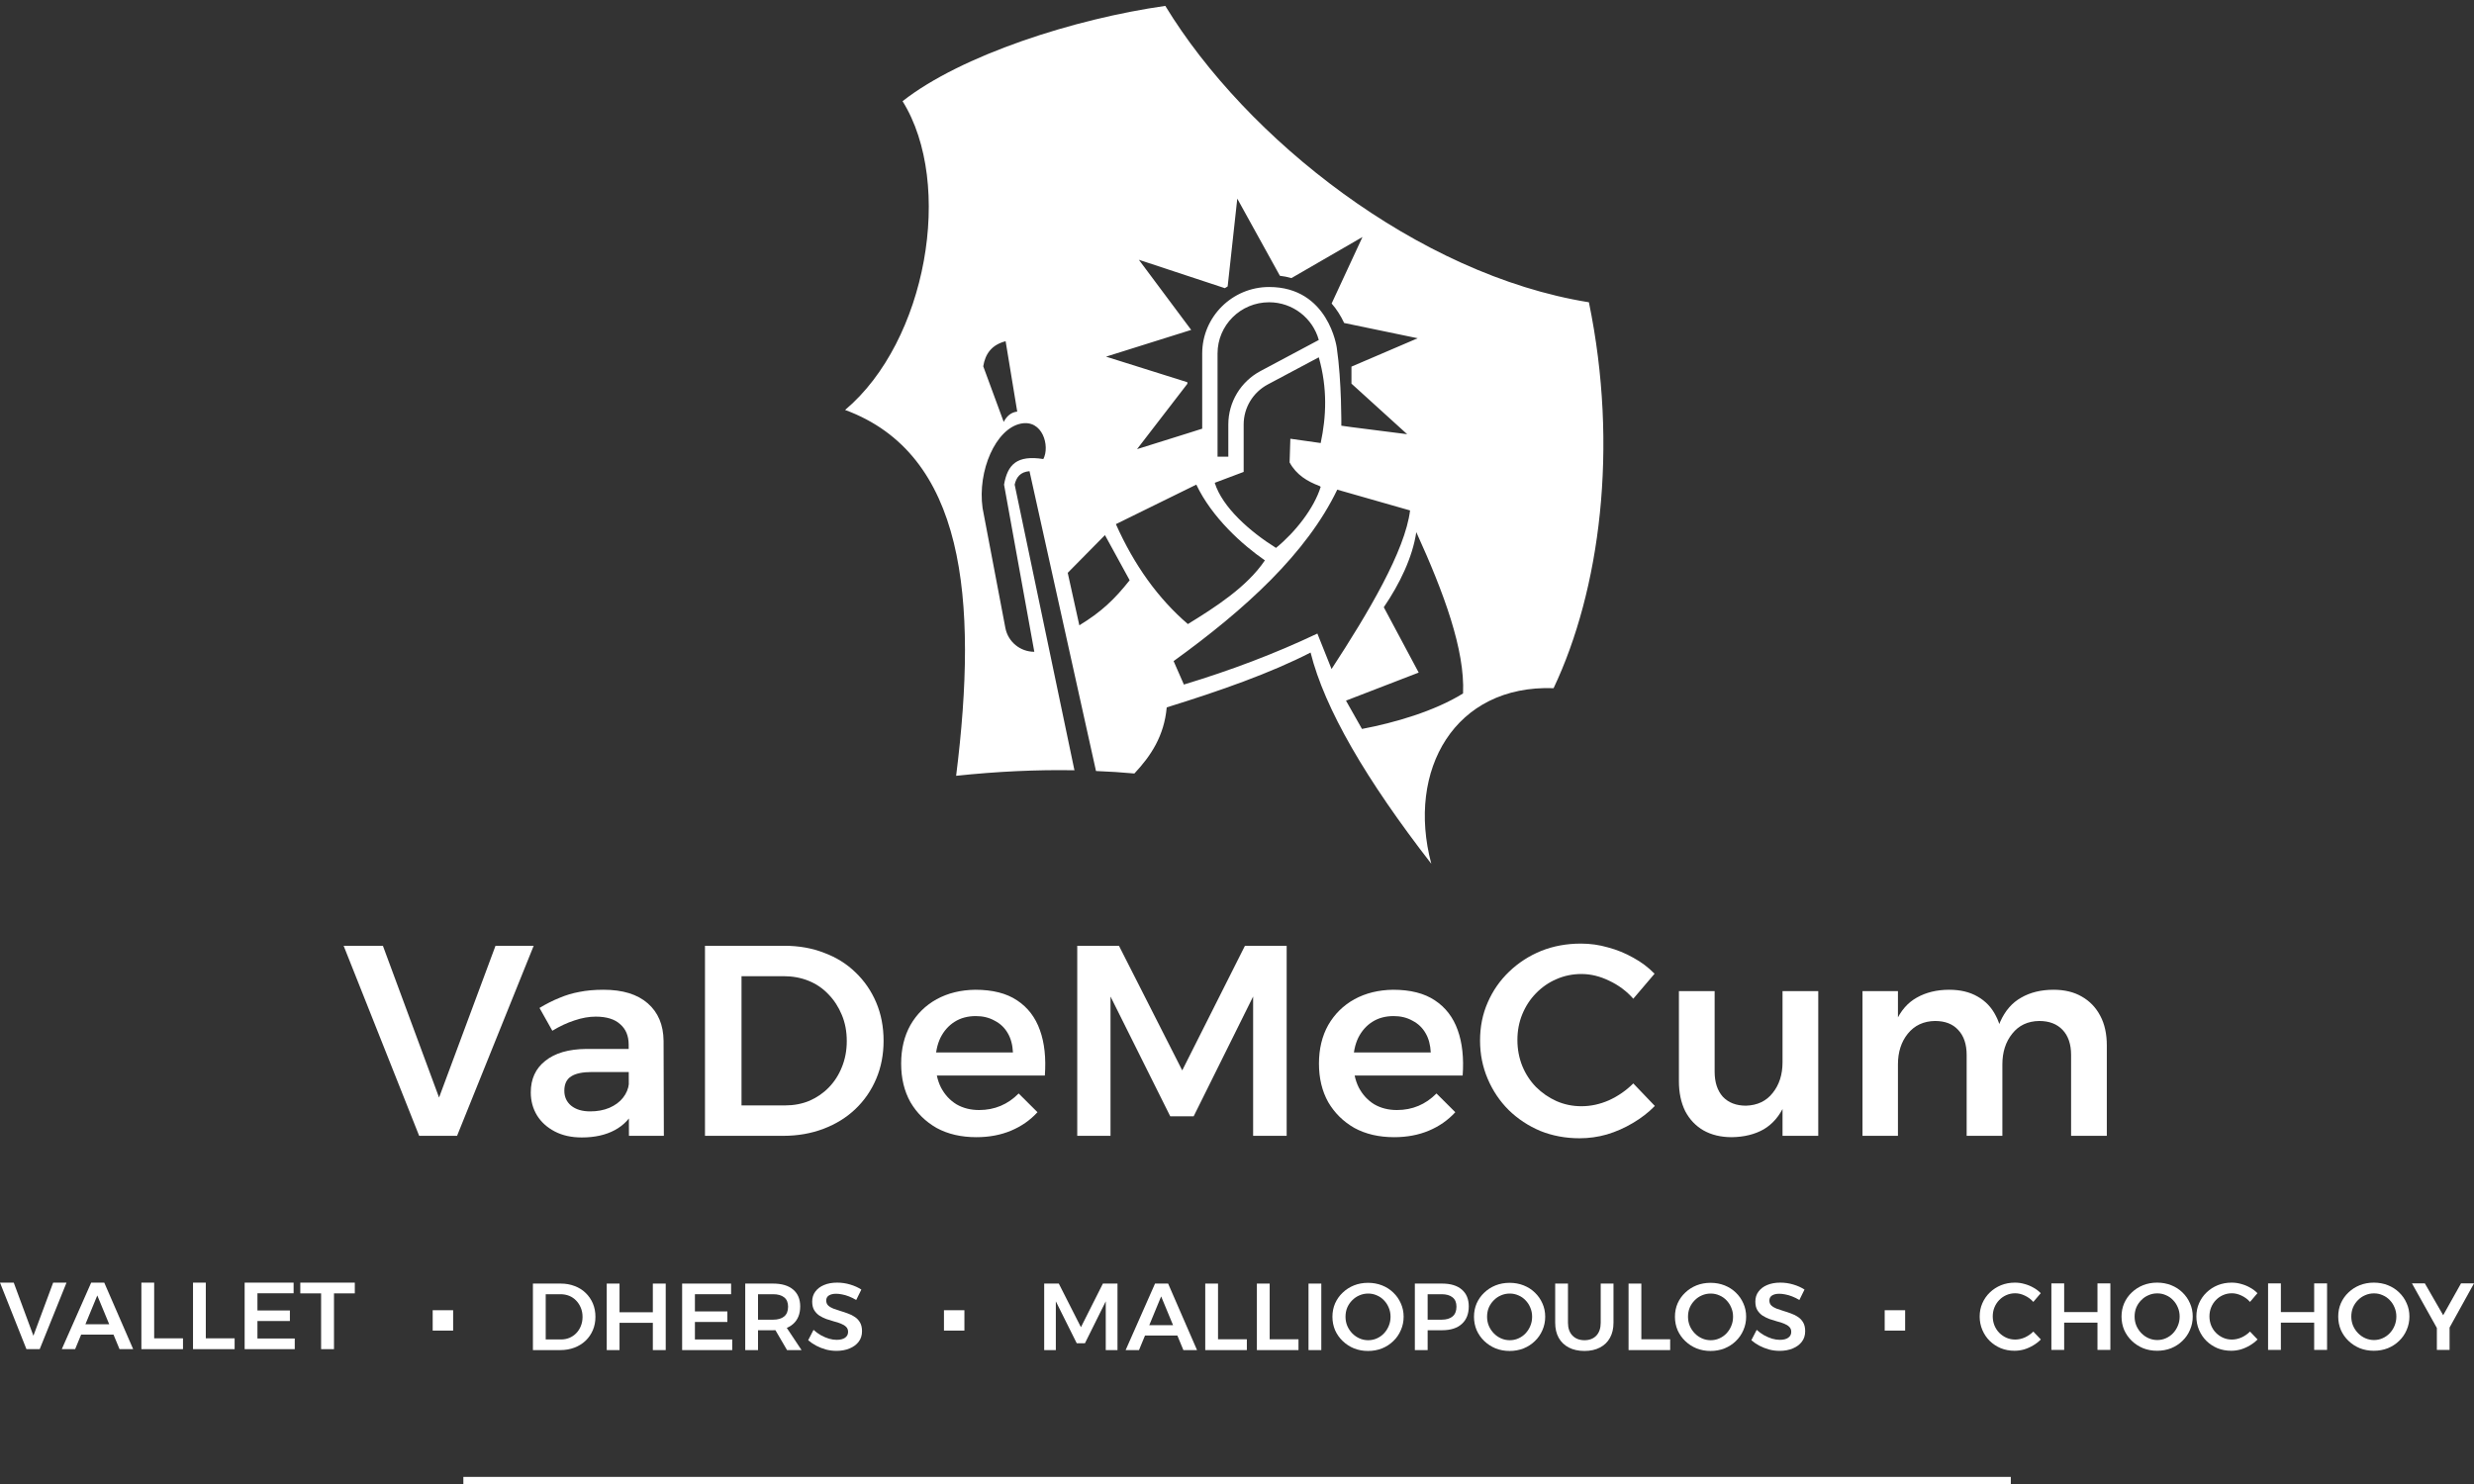 <svg width="340" height="204" viewBox="0 0 340 204" fill="none" xmlns="http://www.w3.org/2000/svg">
<rect x="0" y="0" width="340" height="204" fill="#333333" stroke="none"/>
<g clip-path="url(#clip0_4645_312)">
<path d="M270.276 145.016C270.276 143.547 269.889 142.403 269.114 141.582C268.365 140.761 267.304 140.35 265.929 140.35C264.356 140.375 263.106 140.959 262.182 142.104C261.282 143.223 260.833 144.63 260.833 146.321H259.521C259.521 143.908 259.858 141.955 260.533 140.462C261.208 138.945 262.169 137.837 263.418 137.14C264.693 136.419 266.18 136.058 267.878 136.058C269.402 136.058 270.701 136.368 271.776 136.991C272.874 137.613 273.712 138.496 274.286 139.64C274.885 140.761 275.185 142.117 275.185 143.709V156.138H270.276V145.016ZM284.629 145.016C284.629 143.547 284.241 142.403 283.468 141.582C282.693 140.761 281.618 140.35 280.245 140.35C278.67 140.375 277.434 140.959 276.534 142.104C275.636 143.223 275.185 144.63 275.185 146.321H273.874C273.874 143.908 274.212 141.955 274.885 140.462C275.56 138.945 276.522 137.837 277.772 137.14C279.02 136.419 280.506 136.058 282.23 136.058C283.729 136.058 285.016 136.368 286.09 136.991C287.189 137.613 288.038 138.496 288.638 139.64C289.238 140.761 289.538 142.117 289.538 143.709V156.138H284.629V145.016ZM255.961 136.245H260.833V156.138H255.961V136.245Z" fill="white"/>
<path d="M235.642 147.329C235.642 148.772 236.016 149.917 236.766 150.763C237.54 151.583 238.602 151.994 239.951 151.994C241.524 151.945 242.75 151.359 243.623 150.239C244.523 149.12 244.972 147.715 244.972 146.022H246.247C246.247 148.436 245.91 150.401 245.235 151.919C244.56 153.412 243.611 154.519 242.387 155.241C241.163 155.938 239.702 156.299 238.003 156.324C236.503 156.324 235.204 156.012 234.106 155.391C233.031 154.768 232.194 153.885 231.594 152.74C231.02 151.571 230.732 150.202 230.732 148.635V136.244H235.642V147.329ZM244.972 136.244H249.882V156.137H244.972V136.244Z" fill="white"/>
<path d="M224.462 137.29C223.538 136.245 222.44 135.423 221.165 134.826C219.89 134.204 218.617 133.893 217.342 133.893C216.118 133.893 214.969 134.129 213.896 134.602C212.846 135.05 211.909 135.698 211.085 136.544C210.285 137.364 209.661 138.322 209.21 139.417C208.761 140.511 208.536 141.693 208.536 142.963C208.536 144.231 208.761 145.426 209.21 146.546C209.661 147.64 210.285 148.599 211.085 149.419C211.909 150.24 212.846 150.887 213.896 151.36C214.969 151.832 216.118 152.069 217.342 152.069C218.617 152.069 219.878 151.795 221.128 151.248C222.377 150.676 223.489 149.904 224.462 148.935L227.424 152.031C226.549 152.928 225.537 153.711 224.388 154.383C223.264 155.055 222.077 155.577 220.828 155.95C219.604 156.3 218.354 156.473 217.08 156.473C215.157 156.473 213.358 156.138 211.684 155.466C210.036 154.768 208.586 153.811 207.337 152.592C206.113 151.373 205.152 149.941 204.452 148.3C203.752 146.657 203.402 144.903 203.402 143.037C203.402 141.146 203.752 139.404 204.452 137.812C205.152 136.194 206.138 134.776 207.412 133.557C208.686 132.338 210.148 131.392 211.797 130.721C213.47 130.049 215.294 129.713 217.268 129.713C218.542 129.713 219.778 129.887 220.977 130.235C222.202 130.559 223.364 131.032 224.462 131.654C225.562 132.251 226.536 132.985 227.385 133.856L224.462 137.29Z" fill="white"/>
<path d="M196.628 144.68C196.577 143.635 196.34 142.751 195.916 142.029C195.49 141.283 194.892 140.711 194.117 140.312C193.368 139.89 192.505 139.678 191.53 139.678C190.406 139.678 189.432 139.939 188.608 140.462C187.784 140.984 187.134 141.719 186.66 142.664C186.209 143.61 185.985 144.704 185.985 145.948C185.985 147.317 186.234 148.499 186.734 149.494C187.258 150.49 187.97 151.261 188.87 151.809C189.769 152.33 190.806 152.592 191.981 152.592C194.104 152.592 195.916 151.832 197.414 150.316L200 152.891C199.001 153.985 197.789 154.831 196.365 155.429C194.941 156.026 193.354 156.324 191.606 156.324C189.508 156.324 187.684 155.901 186.134 155.055C184.61 154.184 183.412 153.002 182.537 151.51C181.688 149.992 181.264 148.226 181.264 146.21C181.264 144.194 181.688 142.428 182.537 140.91C183.412 139.392 184.61 138.21 186.134 137.364C187.684 136.518 189.457 136.083 191.456 136.058C193.829 136.058 195.741 136.544 197.189 137.513C198.664 138.484 199.713 139.853 200.337 141.619C200.962 143.361 201.186 145.438 201.012 147.853H185.273V144.68H196.628Z" fill="white"/>
<path d="M148.045 130.012H153.778L162.473 147.143L171.092 130.012H176.825V156.138H172.216V136.991L164.046 153.45H160.824L152.617 136.991V156.138H148.045V130.012Z" fill="white"/>
<path d="M139.209 144.68C139.16 143.635 138.922 142.751 138.497 142.029C138.072 141.283 137.473 140.711 136.698 140.312C135.949 139.89 135.086 139.678 134.113 139.678C132.988 139.678 132.014 139.939 131.19 140.462C130.365 140.984 129.716 141.719 129.241 142.664C128.791 143.61 128.566 144.704 128.566 145.948C128.566 147.317 128.816 148.499 129.316 149.494C129.841 150.49 130.553 151.261 131.452 151.809C132.351 152.33 133.388 152.592 134.562 152.592C136.686 152.592 138.497 151.832 139.996 150.316L142.581 152.891C141.582 153.985 140.37 154.831 138.946 155.429C137.522 156.026 135.936 156.324 134.188 156.324C132.089 156.324 130.265 155.901 128.716 155.055C127.192 154.184 125.993 153.002 125.119 151.51C124.269 149.992 123.845 148.226 123.845 146.21C123.845 144.194 124.269 142.428 125.119 140.91C125.993 139.392 127.192 138.21 128.716 137.364C130.265 136.518 132.039 136.083 134.037 136.058C136.41 136.058 138.322 136.544 139.772 137.513C141.245 138.484 142.294 139.853 142.918 141.619C143.544 143.361 143.769 145.438 143.593 147.853H127.854V144.68H139.209Z" fill="white"/>
<path d="M107.79 130.012C109.788 130.012 111.612 130.335 113.261 130.982C114.935 131.604 116.371 132.5 117.57 133.67C118.795 134.839 119.744 136.22 120.418 137.812C121.093 139.404 121.43 141.158 121.43 143.075C121.43 144.966 121.093 146.708 120.418 148.3C119.744 149.892 118.795 151.273 117.57 152.443C116.346 153.612 114.885 154.52 113.186 155.167C111.487 155.814 109.638 156.138 107.64 156.138H96.885V130.012H107.79ZM107.902 151.957C109.101 151.957 110.213 151.746 111.237 151.323C112.262 150.875 113.148 150.265 113.898 149.494C114.672 148.698 115.272 147.765 115.697 146.695C116.146 145.6 116.371 144.407 116.371 143.112C116.371 141.793 116.146 140.599 115.697 139.529C115.247 138.435 114.635 137.489 113.86 136.692C113.086 135.872 112.174 135.249 111.125 134.827C110.076 134.403 108.926 134.192 107.677 134.192H101.906V151.957H107.902Z" fill="white"/>
<path d="M81.34 147.366C80.065 147.366 79.116 147.566 78.492 147.964C77.867 148.362 77.555 149.021 77.555 149.941C77.555 150.789 77.867 151.473 78.492 151.994C79.141 152.518 80.015 152.778 81.115 152.778C82.089 152.778 82.963 152.617 83.738 152.293C84.537 151.945 85.162 151.484 85.612 150.912C86.086 150.316 86.361 149.656 86.436 148.935L87.26 152.405C86.661 153.7 85.737 154.682 84.487 155.354C83.238 156.026 81.727 156.362 79.953 156.362C78.529 156.362 77.292 156.087 76.243 155.54C75.194 154.993 74.382 154.259 73.807 153.338C73.233 152.393 72.945 151.336 72.945 150.166C72.945 148.325 73.607 146.882 74.931 145.837C76.256 144.766 78.129 144.219 80.552 144.194H86.961V147.366H81.34ZM86.398 143.598C86.398 142.403 86.011 141.47 85.237 140.798C84.487 140.101 83.363 139.753 81.864 139.753C80.94 139.753 79.965 139.927 78.941 140.275C77.942 140.599 76.93 141.072 75.906 141.693L74.144 138.558C75.094 137.986 76.006 137.526 76.88 137.177C77.754 136.804 78.666 136.53 79.616 136.356C80.59 136.157 81.702 136.058 82.951 136.058C85.574 136.058 87.598 136.68 89.022 137.925C90.446 139.168 91.17 140.885 91.195 143.075L91.233 156.138H86.436L86.398 143.598Z" fill="white"/>
<path d="M47.225 130.012H52.621L60.34 150.875L68.097 130.012H73.344L62.814 156.138H57.605L47.225 130.012Z" fill="white"/>
<path d="M41.27 176.318H48.76V177.795H45.9V185.463H44.13V177.795H41.27V176.318Z" fill="white"/>
<path d="M33.622 176.318H40.35V177.782H35.38V180.146H39.839V181.596H35.38V183.999H40.508V185.463H33.622V176.318Z" fill="white"/>
<path d="M26.526 176.318H28.284V183.974H32.245V185.463H26.526V176.318Z" fill="white"/>
<path d="M19.431 176.318H21.188V183.974H25.149V185.463H19.431V176.318Z" fill="white"/>
<path d="M12.531 176.318H14.328L18.302 185.463H16.426L13.37 178.082L10.327 185.463H8.491L12.531 176.318ZM10.603 182.041H16.072V183.464H10.603V182.041Z" fill="white"/>
<path d="M0 176.318H1.889L4.591 183.621L7.306 176.318H9.142L5.456 185.463H3.633L0 176.318Z" fill="white"/>
<path fill-rule="evenodd" clip-rule="evenodd" d="M59.464 182.912V180.112H62.274V182.912H59.464Z" fill="white"/>
<path d="M117.666 178.709C117.342 178.508 117.01 178.343 116.669 178.212C116.337 178.082 116.022 177.99 115.724 177.938C115.427 177.877 115.156 177.847 114.911 177.847C114.5 177.847 114.168 177.925 113.914 178.082C113.67 178.239 113.547 178.47 113.547 178.774C113.547 179.053 113.635 179.28 113.81 179.454C113.993 179.628 114.229 179.771 114.518 179.885C114.815 179.998 115.139 180.107 115.488 180.212C115.838 180.315 116.188 180.434 116.538 180.564C116.887 180.686 117.207 180.847 117.495 181.047C117.792 181.248 118.028 181.504 118.203 181.817C118.378 182.132 118.466 182.524 118.466 182.994C118.466 183.56 118.313 184.043 118.007 184.444C117.701 184.844 117.281 185.153 116.748 185.371C116.223 185.589 115.624 185.698 114.951 185.698C114.461 185.698 113.98 185.637 113.508 185.514C113.044 185.384 112.603 185.21 112.183 184.993C111.772 184.775 111.401 184.522 111.068 184.234L111.803 182.811C112.118 183.098 112.459 183.346 112.826 183.556C113.193 183.756 113.56 183.913 113.928 184.026C114.304 184.131 114.653 184.183 114.977 184.183C115.475 184.183 115.86 184.087 116.131 183.896C116.411 183.703 116.551 183.434 116.551 183.086C116.551 182.797 116.459 182.566 116.275 182.392C116.1 182.218 115.869 182.075 115.58 181.962C115.292 181.84 114.968 181.735 114.61 181.649C114.26 181.552 113.91 181.443 113.56 181.322C113.211 181.191 112.887 181.03 112.59 180.839C112.301 180.638 112.065 180.386 111.882 180.08C111.707 179.776 111.619 179.389 111.619 178.918C111.619 178.387 111.764 177.929 112.052 177.547C112.341 177.155 112.738 176.854 113.246 176.645C113.762 176.427 114.365 176.318 115.056 176.318C115.668 176.318 116.262 176.406 116.839 176.58C117.425 176.754 117.937 176.985 118.374 177.272L117.666 178.709Z" fill="white"/>
<path d="M106.247 176.449C107.436 176.449 108.354 176.723 109.001 177.271C109.648 177.82 109.972 178.591 109.972 179.583C109.972 180.62 109.648 181.425 109.001 182C108.354 182.575 107.436 182.862 106.247 182.862H104.175V185.592H102.417V176.449H106.247ZM106.247 181.413C106.903 181.413 107.41 181.264 107.768 180.968C108.127 180.672 108.306 180.223 108.306 179.623C108.306 179.048 108.127 178.622 107.768 178.343C107.41 178.055 106.903 177.911 106.247 177.911H104.175V181.413H106.247ZM106.181 182.197H107.9L110.155 185.592H108.162L106.181 182.197Z" fill="white"/>
<path d="M93.745 176.449H100.474V177.911H95.503V180.276H99.962V181.727H95.503V184.13H100.631V185.592H93.745V176.449Z" fill="white"/>
<path d="M83.384 176.449H85.141V180.393H89.719V176.449H91.489V185.592H89.719V181.843H85.141V185.592H83.384V176.449Z" fill="white"/>
<path d="M77.056 176.449C77.755 176.449 78.394 176.562 78.971 176.788C79.557 177.006 80.059 177.319 80.479 177.729C80.908 178.138 81.24 178.622 81.476 179.178C81.712 179.736 81.83 180.349 81.83 181.02C81.83 181.683 81.712 182.292 81.476 182.85C81.24 183.406 80.908 183.89 80.479 184.3C80.051 184.709 79.539 185.026 78.945 185.254C78.35 185.479 77.703 185.592 77.004 185.592H73.239V176.449H77.056ZM77.095 184.13C77.515 184.13 77.904 184.056 78.263 183.907C78.621 183.75 78.932 183.538 79.194 183.267C79.465 182.989 79.675 182.663 79.823 182.288C79.981 181.904 80.059 181.486 80.059 181.033C80.059 180.573 79.981 180.154 79.823 179.78C79.666 179.396 79.452 179.065 79.181 178.786C78.91 178.5 78.591 178.282 78.223 178.133C77.856 177.986 77.454 177.911 77.017 177.911H74.997V184.13H77.095Z" fill="white"/>
<path fill-rule="evenodd" clip-rule="evenodd" d="M129.728 182.912V180.112H132.538V182.912H129.728Z" fill="white"/>
<path d="M247.284 178.709C246.96 178.508 246.628 178.343 246.287 178.212C245.955 178.082 245.64 177.99 245.343 177.938C245.045 177.877 244.775 177.847 244.529 177.847C244.119 177.847 243.787 177.925 243.533 178.082C243.288 178.239 243.165 178.47 243.165 178.774C243.165 179.053 243.253 179.28 243.428 179.454C243.612 179.628 243.848 179.771 244.136 179.885C244.433 179.998 244.757 180.107 245.107 180.212C245.456 180.315 245.807 180.434 246.156 180.564C246.505 180.686 246.825 180.847 247.113 181.047C247.411 181.248 247.647 181.504 247.821 181.817C247.997 182.132 248.084 182.524 248.084 182.994C248.084 183.56 247.931 184.043 247.625 184.444C247.319 184.844 246.9 185.153 246.367 185.371C245.841 185.589 245.243 185.698 244.569 185.698C244.08 185.698 243.599 185.637 243.127 185.514C242.663 185.384 242.221 185.21 241.801 184.993C241.391 184.775 241.019 184.522 240.687 184.234L241.421 182.811C241.736 183.098 242.077 183.346 242.444 183.556C242.812 183.756 243.179 183.913 243.547 184.026C243.923 184.131 244.272 184.183 244.596 184.183C245.093 184.183 245.479 184.087 245.749 183.896C246.029 183.703 246.169 183.434 246.169 183.086C246.169 182.797 246.077 182.566 245.893 182.392C245.719 182.218 245.487 182.075 245.199 181.962C244.911 181.84 244.587 181.735 244.228 181.649C243.879 181.552 243.528 181.443 243.179 181.322C242.829 181.191 242.505 181.03 242.208 180.839C241.92 180.638 241.684 180.386 241.5 180.08C241.325 179.776 241.237 179.389 241.237 178.918C241.237 178.387 241.381 177.929 241.671 177.547C241.959 177.155 242.357 176.854 242.864 176.645C243.38 176.427 243.983 176.318 244.675 176.318C245.287 176.318 245.881 176.406 246.457 176.58C247.044 176.754 247.555 176.985 247.992 177.272L247.284 178.709Z" fill="white"/>
<path d="M235.079 176.345C235.769 176.345 236.412 176.462 237.007 176.697C237.601 176.933 238.117 177.264 238.555 177.69C239 178.116 239.345 178.613 239.591 179.179C239.844 179.736 239.971 180.346 239.971 181.009C239.971 181.661 239.844 182.275 239.591 182.85C239.345 183.424 239 183.926 238.555 184.352C238.117 184.779 237.601 185.115 237.007 185.358C236.412 185.593 235.769 185.711 235.079 185.711C234.388 185.711 233.745 185.593 233.151 185.358C232.564 185.115 232.048 184.779 231.603 184.352C231.157 183.926 230.807 183.429 230.553 182.862C230.308 182.289 230.187 181.67 230.187 181.009C230.187 180.346 230.308 179.732 230.553 179.167C230.807 178.6 231.157 178.108 231.603 177.69C232.048 177.264 232.564 176.933 233.151 176.697C233.745 176.462 234.388 176.345 235.079 176.345ZM235.104 177.82C234.676 177.82 234.273 177.904 233.897 178.068C233.523 178.225 233.189 178.452 232.901 178.748C232.612 179.035 232.385 179.371 232.219 179.754C232.061 180.137 231.983 180.556 231.983 181.009C231.983 181.461 232.067 181.884 232.232 182.275C232.399 182.658 232.625 182.998 232.915 183.294C233.203 183.59 233.535 183.821 233.911 183.986C234.287 184.152 234.685 184.234 235.104 184.234C235.524 184.234 235.917 184.152 236.285 183.986C236.661 183.821 236.989 183.59 237.269 183.294C237.548 182.998 237.767 182.658 237.924 182.275C238.091 181.884 238.173 181.461 238.173 181.009C238.173 180.556 238.091 180.137 237.924 179.754C237.767 179.371 237.548 179.035 237.269 178.748C236.989 178.452 236.661 178.225 236.285 178.068C235.917 177.904 235.524 177.82 235.104 177.82Z" fill="white"/>
<path d="M223.812 176.449H225.569V184.104H229.53V185.592H223.812V176.449Z" fill="white"/>
<path d="M215.485 181.83C215.485 182.579 215.69 183.167 216.101 183.594C216.512 184.021 217.064 184.234 217.754 184.234C218.436 184.234 218.978 184.025 219.38 183.607C219.782 183.181 219.984 182.588 219.984 181.83V176.449H221.741V181.83C221.741 182.632 221.58 183.324 221.256 183.907C220.941 184.482 220.482 184.927 219.878 185.24C219.284 185.554 218.576 185.71 217.754 185.71C216.924 185.71 216.206 185.554 215.602 185.24C215 184.927 214.536 184.482 214.213 183.907C213.889 183.324 213.728 182.632 213.728 181.83V176.449H215.485V181.83Z" fill="white"/>
<path d="M207.464 176.345C208.154 176.345 208.797 176.462 209.392 176.697C209.986 176.933 210.502 177.264 210.938 177.69C211.385 178.116 211.73 178.613 211.976 179.179C212.229 179.736 212.356 180.346 212.356 181.009C212.356 181.661 212.229 182.275 211.976 182.85C211.73 183.424 211.385 183.926 210.938 184.352C210.502 184.779 209.986 185.115 209.392 185.358C208.797 185.593 208.154 185.711 207.464 185.711C206.773 185.711 206.13 185.593 205.536 185.358C204.949 185.115 204.433 184.779 203.988 184.352C203.541 183.926 203.192 183.429 202.938 182.862C202.693 182.289 202.57 181.67 202.57 181.009C202.57 180.346 202.693 179.732 202.938 179.167C203.192 178.6 203.541 178.108 203.988 177.69C204.433 177.264 204.949 176.933 205.536 176.697C206.13 176.462 206.773 176.345 207.464 176.345ZM207.489 177.82C207.061 177.82 206.658 177.904 206.282 178.068C205.906 178.225 205.574 178.452 205.286 178.748C204.997 179.035 204.77 179.371 204.604 179.754C204.446 180.137 204.368 180.556 204.368 181.009C204.368 181.461 204.45 181.884 204.617 182.275C204.784 182.658 205.01 182.998 205.3 183.294C205.588 183.59 205.92 183.821 206.296 183.986C206.672 184.152 207.07 184.234 207.489 184.234C207.909 184.234 208.302 184.152 208.67 183.986C209.046 183.821 209.374 183.59 209.653 183.294C209.933 182.998 210.152 182.658 210.309 182.275C210.476 181.884 210.558 181.461 210.558 181.009C210.558 180.556 210.476 180.137 210.309 179.754C210.152 179.371 209.933 179.035 209.653 178.748C209.374 178.452 209.046 178.225 208.67 178.068C208.302 177.904 207.909 177.82 207.489 177.82Z" fill="white"/>
<path d="M198.193 176.449C199.356 176.449 200.257 176.723 200.894 177.271C201.533 177.82 201.852 178.591 201.852 179.583C201.852 180.62 201.533 181.425 200.894 182C200.257 182.575 199.356 182.862 198.193 182.862H195.425L196.2 182.092V185.592H194.442V176.449H198.193ZM198.114 181.413C198.77 181.413 199.273 181.264 199.622 180.968C199.981 180.672 200.16 180.223 200.16 179.623C200.16 179.048 199.981 178.622 199.622 178.343C199.273 178.055 198.77 177.911 198.114 177.911H195.425L196.2 177.141V182.183L195.425 181.413H198.114Z" fill="white"/>
<path d="M188.008 176.345C188.698 176.345 189.341 176.462 189.936 176.697C190.53 176.933 191.045 177.264 191.482 177.69C191.929 178.116 192.274 178.613 192.518 179.179C192.773 179.736 192.9 180.346 192.9 181.009C192.9 181.661 192.773 182.275 192.518 182.85C192.274 183.424 191.929 183.926 191.482 184.352C191.045 184.779 190.53 185.115 189.936 185.358C189.341 185.593 188.698 185.711 188.008 185.711C187.317 185.711 186.674 185.593 186.08 185.358C185.493 185.115 184.977 184.779 184.532 184.352C184.085 183.926 183.736 183.429 183.482 182.862C183.237 182.289 183.114 181.67 183.114 181.009C183.114 180.346 183.237 179.732 183.482 179.167C183.736 178.6 184.085 178.108 184.532 177.69C184.977 177.264 185.493 176.933 186.08 176.697C186.674 176.462 187.317 176.345 188.008 176.345ZM188.033 177.82C187.605 177.82 187.202 177.904 186.826 178.068C186.45 178.225 186.118 178.452 185.83 178.748C185.541 179.035 185.314 179.371 185.148 179.754C184.99 180.137 184.912 180.556 184.912 181.009C184.912 181.461 184.994 181.884 185.161 182.275C185.328 182.658 185.554 182.998 185.842 183.294C186.132 183.59 186.464 183.821 186.84 183.986C187.216 184.152 187.613 184.234 188.033 184.234C188.453 184.234 188.846 184.152 189.214 183.986C189.59 183.821 189.917 183.59 190.197 183.294C190.477 182.998 190.696 182.658 190.853 182.275C191.02 181.884 191.102 181.461 191.102 181.009C191.102 180.556 191.02 180.137 190.853 179.754C190.696 179.371 190.477 179.035 190.197 178.748C189.917 178.452 189.59 178.225 189.214 178.068C188.846 177.904 188.453 177.82 188.033 177.82Z" fill="white"/>
<path d="M179.828 176.449H181.585V185.592H179.828V176.449Z" fill="white"/>
<path d="M172.732 176.449H174.49V184.104H178.451V185.592H172.732V176.449Z" fill="white"/>
<path d="M165.636 176.449H167.393V184.104H171.354V185.592H165.636V176.449Z" fill="white"/>
<path d="M158.736 176.449H160.534L164.507 185.592H162.632L159.576 178.213L156.532 185.592H154.696L158.736 176.449ZM156.808 182.17H162.278V183.594H156.808V182.17Z" fill="white"/>
<path d="M143.503 176.449H145.51L148.552 182.445L151.57 176.449H153.576V185.592H151.963V178.891L149.103 184.652H147.975L145.103 178.891V185.592H143.503V176.449Z" fill="white"/>
<path fill-rule="evenodd" clip-rule="evenodd" d="M259.012 182.912V180.112H261.822V182.912H259.012Z" fill="white"/>
<path d="M331.475 176.423H333.245L335.764 180.798L338.216 176.423H340L335.881 183.869H335.632L331.475 176.423ZM334.897 181.674H336.643V185.567H334.897V181.674Z" fill="white"/>
<path d="M326.232 176.318C326.922 176.318 327.565 176.437 328.16 176.672C328.754 176.907 329.271 177.237 329.708 177.664C330.155 178.091 330.5 178.588 330.744 179.154C330.997 179.711 331.124 180.321 331.124 180.982C331.124 181.635 330.997 182.249 330.744 182.824C330.5 183.399 330.155 183.9 329.708 184.326C329.271 184.754 328.754 185.088 328.16 185.333C327.565 185.568 326.922 185.684 326.232 185.684C325.541 185.684 324.898 185.568 324.304 185.333C323.718 185.088 323.202 184.754 322.757 184.326C322.31 183.9 321.961 183.403 321.708 182.837C321.463 182.262 321.34 181.643 321.34 180.982C321.34 180.321 321.463 179.706 321.708 179.14C321.961 178.575 322.31 178.082 322.757 177.664C323.202 177.237 323.718 176.907 324.304 176.672C324.898 176.437 325.541 176.318 326.232 176.318ZM326.259 177.795C325.831 177.795 325.428 177.877 325.052 178.043C324.676 178.2 324.344 178.426 324.055 178.722C323.767 179.01 323.539 179.345 323.373 179.729C323.216 180.111 323.137 180.529 323.137 180.982C323.137 181.435 323.22 181.857 323.386 182.249C323.552 182.633 323.78 182.971 324.068 183.268C324.357 183.564 324.689 183.795 325.065 183.961C325.441 184.125 325.839 184.209 326.259 184.209C326.679 184.209 327.072 184.125 327.438 183.961C327.814 183.795 328.143 183.564 328.423 183.268C328.703 182.971 328.921 182.633 329.079 182.249C329.244 181.857 329.328 181.435 329.328 180.982C329.328 180.529 329.244 180.111 329.079 179.729C328.921 179.345 328.703 179.01 328.423 178.722C328.143 178.426 327.814 178.2 327.438 178.043C327.072 177.877 326.679 177.795 326.259 177.795Z" fill="white"/>
<path d="M311.7 176.423H313.458V180.368H318.035V176.423H319.806V185.567H318.035V181.818H313.458V185.567H311.7V176.423Z" fill="white"/>
<path d="M309.218 178.97C308.894 178.605 308.508 178.317 308.063 178.108C307.618 177.891 307.171 177.782 306.726 177.782C306.296 177.782 305.895 177.864 305.519 178.03C305.151 178.187 304.823 178.413 304.535 178.709C304.255 178.997 304.036 179.331 303.879 179.715C303.722 180.098 303.643 180.512 303.643 180.956C303.643 181.4 303.722 181.819 303.879 182.21C304.036 182.593 304.255 182.929 304.535 183.216C304.823 183.503 305.151 183.73 305.519 183.896C305.895 184.06 306.296 184.144 306.726 184.144C307.171 184.144 307.612 184.047 308.05 183.856C308.487 183.655 308.876 183.386 309.218 183.046L310.254 184.131C309.947 184.444 309.594 184.718 309.191 184.953C308.798 185.188 308.382 185.371 307.944 185.503C307.516 185.623 307.079 185.684 306.634 185.684C305.96 185.684 305.331 185.568 304.744 185.333C304.167 185.088 303.66 184.754 303.223 184.326C302.795 183.9 302.458 183.399 302.214 182.824C301.968 182.249 301.846 181.635 301.846 180.982C301.846 180.321 301.968 179.711 302.214 179.154C302.458 178.588 302.803 178.091 303.25 177.664C303.695 177.237 304.207 176.907 304.784 176.672C305.37 176.437 306.008 176.318 306.699 176.318C307.144 176.318 307.578 176.379 307.998 176.502C308.426 176.614 308.832 176.78 309.218 176.998C309.602 177.207 309.943 177.464 310.24 177.768L309.218 178.97Z" fill="white"/>
<path d="M296.453 176.318C297.144 176.318 297.786 176.437 298.381 176.672C298.976 176.907 299.49 177.237 299.928 177.664C300.374 178.091 300.72 178.588 300.964 179.154C301.218 179.711 301.345 180.321 301.345 180.982C301.345 181.635 301.218 182.249 300.964 182.824C300.72 183.399 300.374 183.9 299.928 184.326C299.49 184.754 298.976 185.088 298.381 185.333C297.786 185.568 297.144 185.684 296.453 185.684C295.761 185.684 295.118 185.568 294.525 185.333C293.938 185.088 293.422 184.754 292.977 184.326C292.53 183.9 292.181 183.403 291.928 182.837C291.682 182.262 291.56 181.643 291.56 180.982C291.56 180.321 291.682 179.706 291.928 179.14C292.181 178.575 292.53 178.082 292.977 177.664C293.422 177.237 293.938 176.907 294.525 176.672C295.118 176.437 295.761 176.318 296.453 176.318ZM296.478 177.795C296.05 177.795 295.648 177.877 295.272 178.043C294.896 178.2 294.564 178.426 294.276 178.722C293.986 179.01 293.76 179.345 293.593 179.729C293.436 180.111 293.357 180.529 293.357 180.982C293.357 181.435 293.44 181.857 293.606 182.249C293.773 182.633 294 182.971 294.288 183.268C294.577 183.564 294.909 183.795 295.285 183.961C295.661 184.125 296.058 184.209 296.478 184.209C296.898 184.209 297.292 184.125 297.66 183.961C298.036 183.795 298.362 183.564 298.642 183.268C298.922 182.971 299.141 182.633 299.298 182.249C299.465 181.857 299.548 181.435 299.548 180.982C299.548 180.529 299.465 180.111 299.298 179.729C299.141 179.345 298.922 179.01 298.642 178.722C298.362 178.426 298.036 178.2 297.66 178.043C297.292 177.877 296.898 177.795 296.478 177.795Z" fill="white"/>
<path d="M281.92 176.423H283.677V180.368H288.255V176.423H290.025V185.567H288.255V181.818H283.677V185.567H281.92V176.423Z" fill="white"/>
<path d="M279.437 178.97C279.113 178.605 278.729 178.317 278.282 178.108C277.837 177.891 277.39 177.782 276.945 177.782C276.517 177.782 276.114 177.864 275.738 178.03C275.37 178.187 275.044 178.413 274.754 178.709C274.474 178.997 274.256 179.331 274.098 179.715C273.941 180.098 273.862 180.512 273.862 180.956C273.862 181.4 273.941 181.819 274.098 182.21C274.256 182.593 274.474 182.929 274.754 183.216C275.044 183.503 275.37 183.73 275.738 183.896C276.114 184.06 276.517 184.143 276.945 184.143C277.39 184.143 277.833 184.047 278.269 183.856C278.706 183.655 279.096 183.386 279.437 183.046L280.473 184.131C280.166 184.444 279.813 184.718 279.41 184.953C279.017 185.188 278.602 185.371 278.165 185.503C277.736 185.623 277.298 185.684 276.853 185.684C276.18 185.684 275.55 185.568 274.965 185.333C274.388 185.088 273.88 184.754 273.442 184.326C273.014 183.9 272.678 183.399 272.433 182.824C272.188 182.249 272.066 181.635 272.066 180.982C272.066 180.321 272.188 179.71 272.433 179.154C272.678 178.588 273.024 178.091 273.469 177.664C273.916 177.237 274.426 176.907 275.004 176.672C275.589 176.437 276.228 176.318 276.918 176.318C277.365 176.318 277.797 176.379 278.217 176.502C278.645 176.614 279.052 176.78 279.437 176.998C279.821 177.207 280.162 177.464 280.46 177.768L279.437 178.97Z" fill="white"/>
<path d="M218.362 41.552C194.833 37.775 171.234 19.037 160.148 0.81C147.649 2.579 132.072 7.592 124.039 13.91C131.138 25.321 127.355 46.906 116.143 56.354C132.562 62.411 134.465 82.181 131.4 106.646C137.074 106.045 142.486 105.796 147.66 105.886L139.444 66.619C139.672 65.609 140.22 64.872 141.484 64.77L150.622 105.989C152.412 106.057 154.166 106.17 155.898 106.329C158.154 103.924 159.989 101.179 160.342 97.243C167.76 94.941 174.642 92.514 180.112 89.701C182.048 97.448 187.78 107.236 196.701 118.738C193.272 105.841 199.938 94.113 213.509 94.601C219.878 81.171 222.488 61.537 218.362 41.552ZM156.513 35.711L168.329 39.612C168.454 39.533 168.58 39.453 168.717 39.374L170.038 27.306L175.896 37.911C176.43 37.968 176.954 38.081 177.48 38.228L187.244 32.58L183.005 41.722C183.701 42.516 184.27 43.423 184.726 44.399L194.833 46.497L185.729 50.399V52.736L193.386 59.688L185.729 58.713L184.338 58.52C184.338 58.52 184.396 52.452 183.712 47.801C183.712 47.801 182.596 39.453 174.414 39.453C169.344 39.453 165.218 43.559 165.218 48.596V58.929L163.18 59.575L156.262 61.742L163.18 52.758V52.543L152.001 49.027L163.704 45.352L156.513 35.711ZM181.353 66.812L181.501 66.925C180.59 69.874 178.014 73.152 175.36 75.318C171.77 73.073 167.988 69.738 166.94 66.369L170.916 64.872V58.35C170.916 56.048 172.192 53.938 174.232 52.849L181.24 49.117C182.448 53.382 182.276 57.261 181.501 60.902L177.332 60.312L177.229 63.568C178.162 65.28 179.666 66.177 181.353 66.812ZM167.326 62.774V48.596C167.326 44.705 170.494 41.552 174.414 41.552C177.673 41.552 180.418 43.752 181.24 46.735L173.241 51C170.506 52.452 168.808 55.276 168.808 58.35V62.774H167.326ZM138.202 46.906L139.797 56.581C138.966 56.671 138.362 57.182 137.94 57.998L135.126 50.354C135.4 48.664 136.265 47.405 138.202 46.906ZM143.386 63.103C139.774 62.535 138.476 63.828 137.986 66.619L142.145 89.599C140.197 89.599 138.533 88.226 138.168 86.321L135.034 69.84C134.317 64.702 136.846 58.951 140.276 58.237C143.273 57.613 144.321 61.31 143.386 63.103ZM148.332 85.958L146.737 78.744L151.853 73.56L155.249 79.765C153.174 82.385 151.34 84.132 148.332 85.958ZM153.357 72.052L164.409 66.619C166.552 71.144 170.757 74.91 173.833 77.031C171.36 80.706 166.94 83.519 163.248 85.788C159.157 82.271 155.864 77.678 153.357 72.052ZM181.045 87.092C175.2 89.871 169.07 92.173 162.701 94.102L161.288 90.88C171.234 83.689 179.565 76.056 183.78 67.311L193.785 70.169C193.101 75.704 188.053 84.222 182.994 91.969L181.045 87.092ZM201.066 95.327C197.134 97.765 191.677 99.353 187.176 100.204L184.977 96.313L194.97 92.457C193.214 89.156 191.87 86.627 190.173 83.474C192.361 80.264 194.126 76.612 194.64 73.152C198.457 81.534 201.34 89.361 201.066 95.327Z" fill="white"/>
<path fill-rule="evenodd" clip-rule="evenodd" d="M276.344 204.423H63.68V203.023H276.344V204.423Z" fill="white"/>
</g>
<defs>
<clipPath id="clip0_4645_312">
<rect width="340" height="204" fill="white"/>
</clipPath>
</defs>
</svg>

